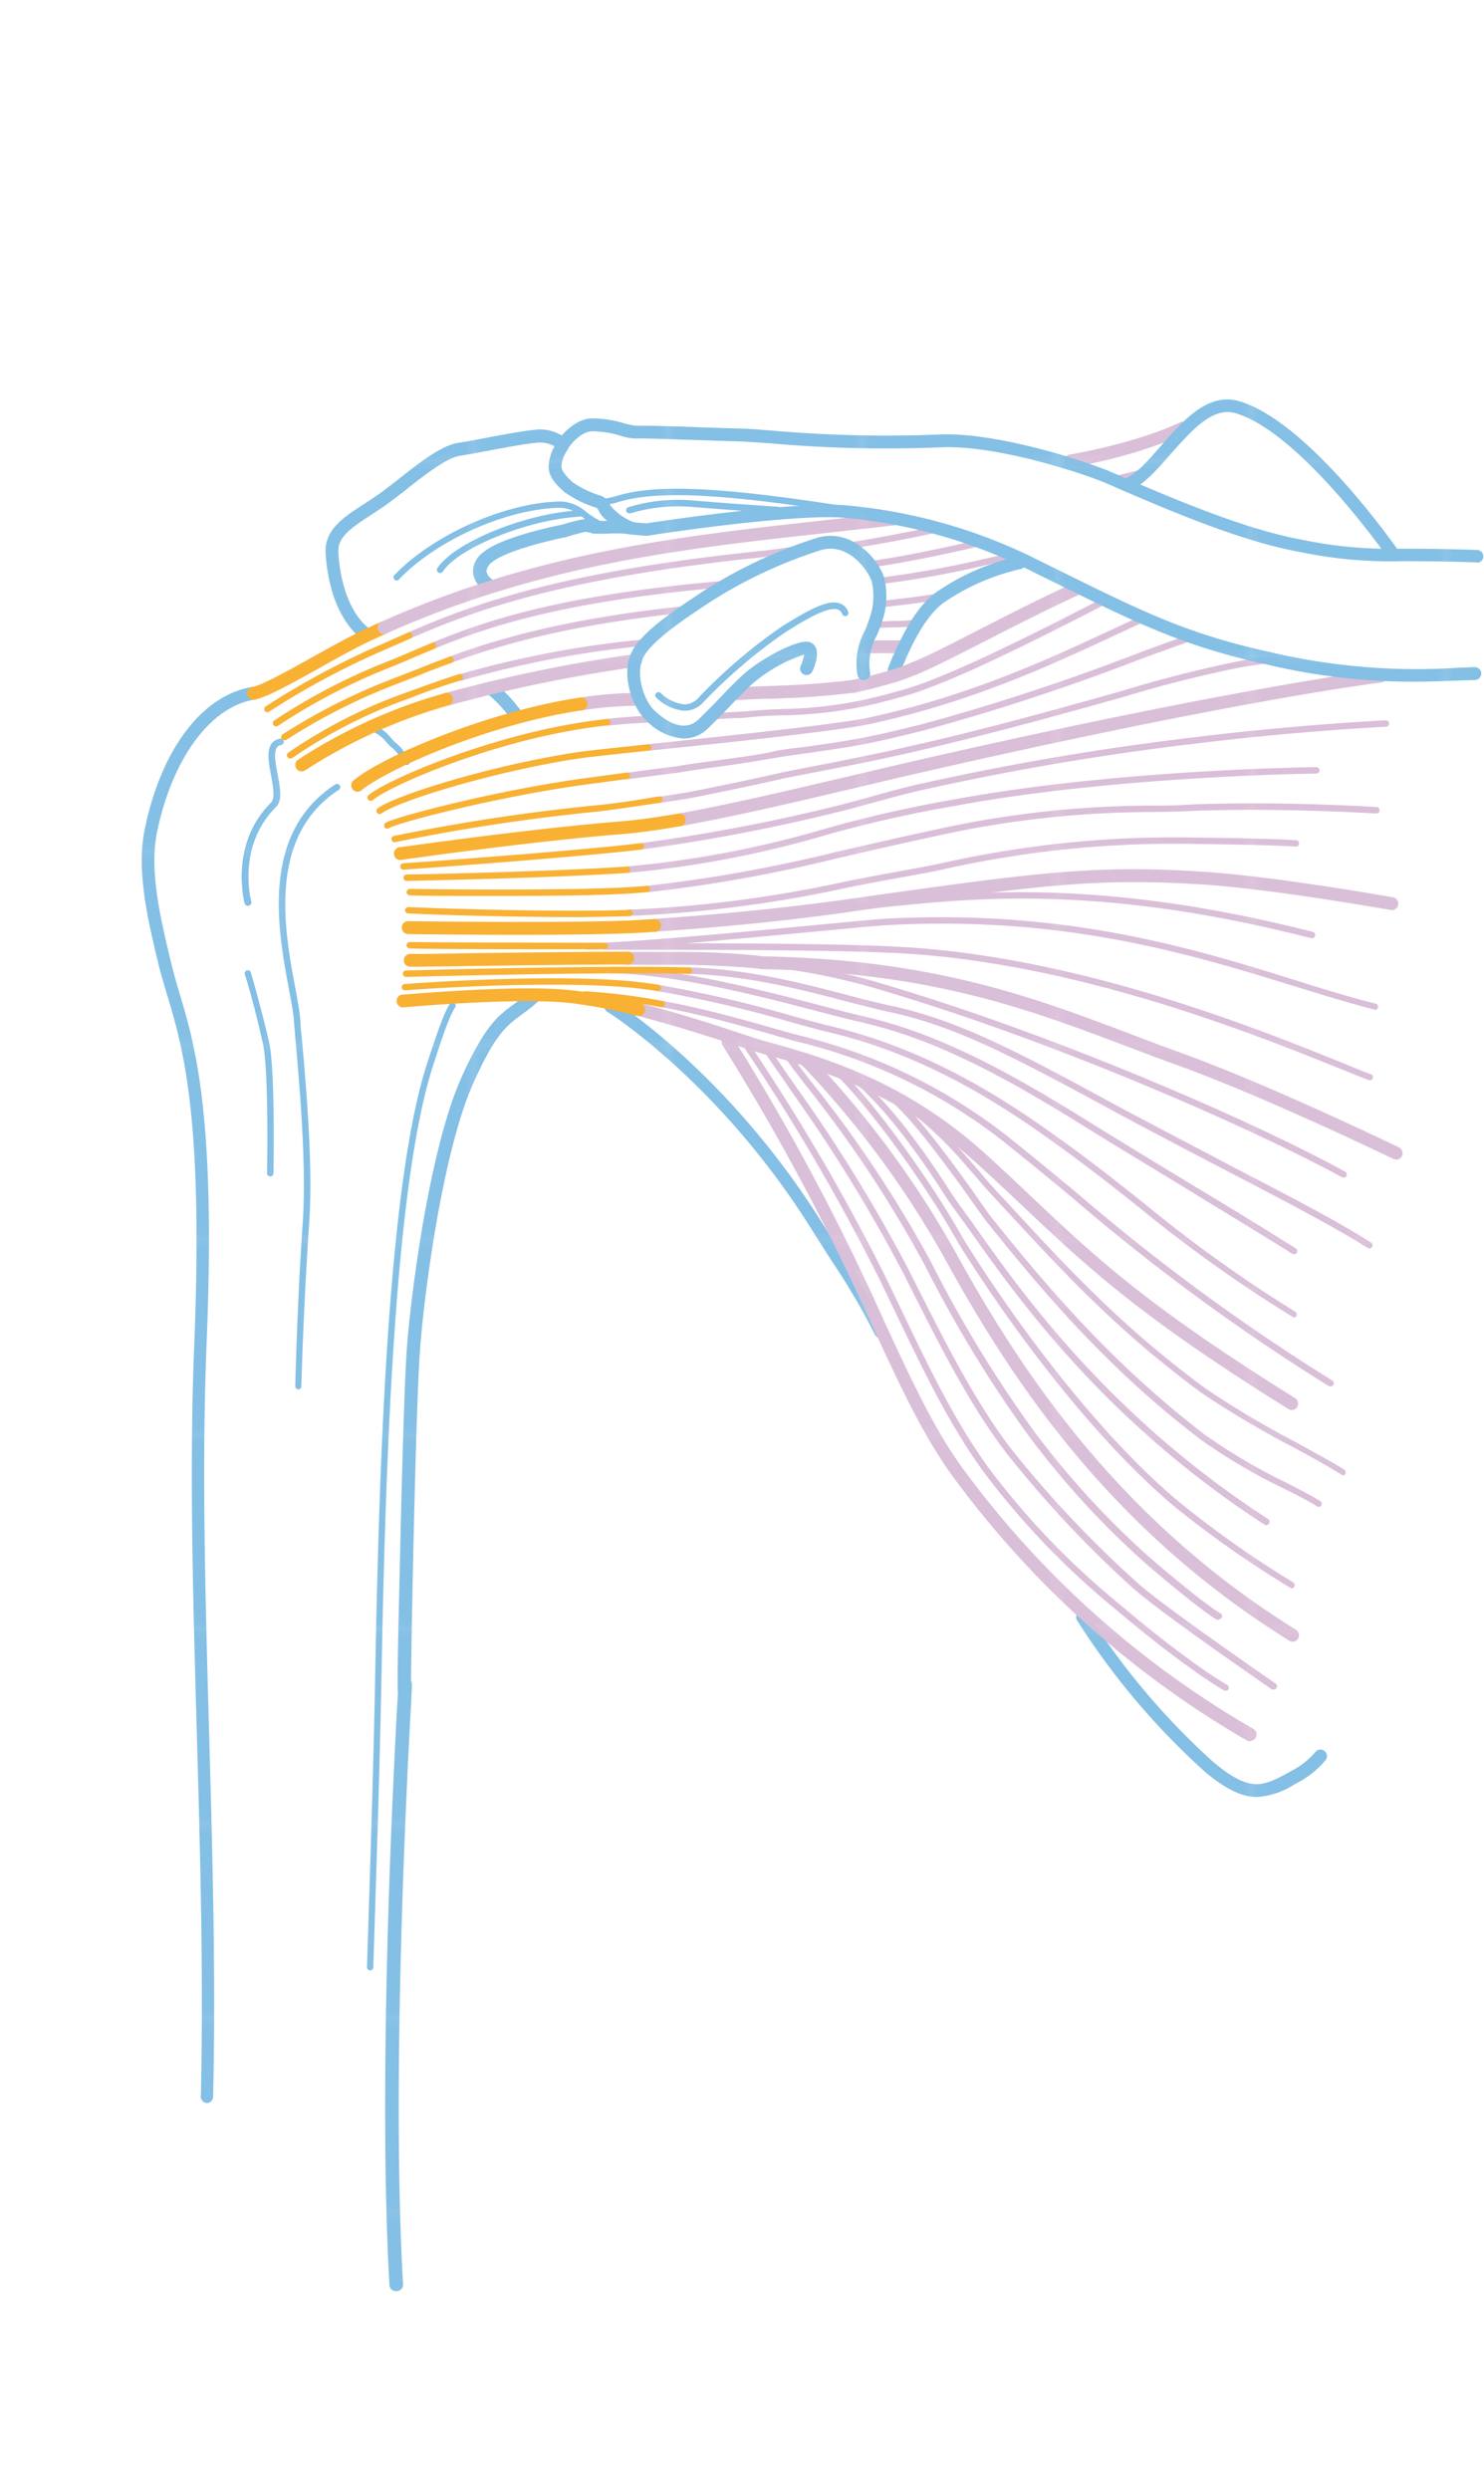 <?xml version="1.0" encoding="UTF-8"?>
<svg xmlns="http://www.w3.org/2000/svg" xmlns:xlink="http://www.w3.org/1999/xlink" id="schulter_grau" data-name="schulter grau" width="167.89" height="281.55" viewBox="0 0 167.89 281.55">
  <defs>
    <style>.cls-1{fill:none;}.cls-2{fill:#84bfe5;}.cls-3{fill:#dabfd8;}.cls-4{fill:url(#blau_Balgrist_2);}.cls-5{fill:url(#violett_Balgrist_2);}.cls-6{fill:#f8b133;}.cls-7{fill:#fff;}</style>
    <pattern id="blau_Balgrist_2" data-name="blau Balgrist 2" width="21.93" height="21.93" patternUnits="userSpaceOnUse" viewBox="0 0 21.93 21.93">
      <rect class="cls-1" width="21.93" height="21.93"></rect>
      <rect class="cls-2" width="21.93" height="21.93"></rect>
    </pattern>
    <pattern id="violett_Balgrist_2" data-name="violett Balgrist 2" width="21.93" height="21.93" patternUnits="userSpaceOnUse" viewBox="0 0 21.93 21.93">
      <rect class="cls-1" width="21.93" height="21.93"></rect>
      <rect class="cls-3" width="21.93" height="21.93"></rect>
    </pattern>
  </defs>
  <title>Schulter_Balgrist_FINAL</title>
  <path class="cls-4" d="M201.08,155.78a.73.73,0,0,1-.68-1l.45-1.1a.73.73,0,1,1,1.34.56c-.15.37-.3.73-.44,1.08A.73.73,0,0,1,201.08,155.78Z" transform="translate(-99.91 -79.31)"></path>
  <path class="cls-4" d="M158.23,160.75a.78.78,0,0,1-.6-.28,16.06,16.06,0,0,0-2.58-2.73.73.73,0,1,1,.72-1.27,14.94,14.94,0,0,1,2.73,2.75l.08.09.18.24a.77.77,0,0,1-.09,1.05A.69.69,0,0,1,158.23,160.75Z" transform="translate(-99.91 -79.31)"></path>
  <path class="cls-4" d="M242.12,282.48c-1.54,0-3.33-.72-5.82-2.79a82.5,82.5,0,0,1-14.48-17.09.73.73,0,1,1,1.22-.79,80.93,80.93,0,0,0,14.19,16.76c4.17,3.47,5.6,2.69,8.46,1.14l.64-.35a9.09,9.09,0,0,0,2.42-2,.73.73,0,0,1,1.09,1,10.51,10.51,0,0,1-2.82,2.33l-.63.34A9,9,0,0,1,242.12,282.48Z" transform="translate(-99.91 -79.31)"></path>
  <path class="cls-4" d="M199.55,230.59a.73.73,0,0,1-.66-.41,79.45,79.45,0,0,0-4.94-8.39c-.69-1.08-1.44-2.25-2.25-3.54-10.32-16.46-22.83-24.41-23-24.49a.73.73,0,1,1,.77-1.23c.13.08,12.92,8.22,23.42,25,.8,1.28,1.55,2.45,2.24,3.53a81.68,81.68,0,0,1,5,8.55.73.73,0,0,1-.34,1A.72.72,0,0,1,199.55,230.59Z" transform="translate(-99.91 -79.31)"></path>
  <path class="cls-4" d="M123.34,317.08h0a.73.73,0,0,1-.71-.74c.32-13.75-.08-27.76-.46-41.31-.44-15.47-.85-30.07-.27-44.08,1-25.35-1.29-33.17-3-38.88-.36-1.19-.69-2.31-1-3.48l-.2-.84c-1.05-4.43-2.36-9.94-1.44-14.55,1.81-9.06,6.47-15.27,12.16-16.22a.73.73,0,1,1,.24,1.43c-5,.83-9.31,6.75-11,15.07-.86,4.3.41,9.64,1.43,13.93l.2.84c.27,1.13.6,2.23.94,3.4,1.74,5.81,4.11,13.76,3.06,39.35-.57,14-.16,28.54.27,44,.38,13.57.78,27.6.46,41.38A.73.73,0,0,1,123.34,317.08Z" transform="translate(-99.91 -79.31)"></path>
  <path class="cls-4" d="M141.38,151.75a.72.72,0,0,1-.37-.1c-.15-.09-3.77-2.3-4.26-9.77-.17-2.65,2-4.08,4.35-5.59.83-.54,1.68-1.09,2.5-1.73l1-.76c2.42-1.93,5.16-4.11,7.1-4.41.76-.11,1.89-.33,3.12-.56,2-.38,4.28-.8,5.55-.92a4.7,4.7,0,0,1,3.6,1,.73.73,0,0,1-1,1.06,3.35,3.35,0,0,0-2.47-.59c-1.21.11-3.44.53-5.42.9-1.25.23-2.41.45-3.17.57-1.56.24-4.25,2.38-6.42,4.11l-1,.76c-.87.68-1.75,1.25-2.61,1.81-2.36,1.53-3.81,2.56-3.69,4.27.44,6.71,3.52,8.59,3.55,8.61a.73.73,0,0,1-.37,1.35Z" transform="translate(-99.91 -79.31)"></path>
  <path class="cls-4" d="M155,146.11a.72.72,0,0,1-.41-.13,2.79,2.79,0,0,1-1.18-2,2.73,2.73,0,0,1,1.15-2.21c2.08-1.76,8.24-3,8.94-3.14,2.41-.74,2.82-.64,3-.6a4.12,4.12,0,0,0,.77.09.73.73,0,0,1,.69.76.73.73,0,0,1-.76.69,5.45,5.45,0,0,1-1-.13c-.18,0-1.35.31-2.28.6-1.86.37-6.83,1.56-8.35,2.84a1.49,1.49,0,0,0-.63,1,1.36,1.36,0,0,0,.56.87.73.73,0,0,1-.42,1.32Z" transform="translate(-99.91 -79.31)"></path>
  <path class="cls-4" d="M145.93,165.79a.36.36,0,0,1-.26-.11,2,2,0,0,1-.44-.64,3.71,3.71,0,0,0-1.07-1.27,5.25,5.25,0,0,1-.62-.65,4.07,4.07,0,0,0-1.25-1,.36.36,0,1,1,.38-.62,4.76,4.76,0,0,1,1.43,1.19,4.59,4.59,0,0,0,.54.57,4.36,4.36,0,0,1,1.24,1.49,1.35,1.35,0,0,0,.3.44.36.36,0,0,1-.26.62Z" transform="translate(-99.91 -79.31)"></path>
  <path class="cls-4" d="M144.8,144.94a.36.36,0,0,1-.26-.62c4.38-4.57,12.62-8.22,18.75-8.31h.07a4.6,4.6,0,0,1,2.89,1.2,10.45,10.45,0,0,0,1.58,1,.36.36,0,0,1-.33.65,11.27,11.27,0,0,1-1.69-1.08,3.93,3.93,0,0,0-2.51-1.06c-6,.09-14,3.64-18.23,8.08A.36.36,0,0,1,144.8,144.94Z" transform="translate(-99.91 -79.31)"></path>
  <path class="cls-4" d="M149.7,144.1a.36.36,0,0,1-.3-.56c1.9-2.92,10-6.21,16.05-6.53a.35.35,0,0,1,.38.34.36.36,0,0,1-.34.38c-5.76.3-13.72,3.49-15.48,6.2A.36.36,0,0,1,149.7,144.1Z" transform="translate(-99.91 -79.31)"></path>
  <path class="cls-4" d="M144.7,338.35a.73.73,0,0,1-.73-.69c-.79-13.65-.47-31.38-.07-43.84.23-7.19.52-13.31.71-17.18.15-3,.24-4.74.32-5.8-.09-1.48,0-5.43.26-16.54.12-5.24.43-17.9.73-22.25.44-6.38,2.62-23.05,6.23-31,2.64-5.82,4.09-6.88,5.93-8.23a21.07,21.07,0,0,0,1.76-1.4.73.73,0,0,1,1,1.08,22.59,22.59,0,0,1-1.87,1.49c-1.73,1.27-3,2.19-5.46,7.66-3.53,7.77-5.66,24.2-6.1,30.5s-.94,30.31-1,37.18a.94.94,0,0,1,.09.51h0v.06c0,.25,0,.59-.05,1.08a2.87,2.87,0,0,1,0,.36c-.44,7.64-2.3,42.85-.94,66.23a.73.73,0,0,1-.68.77Z" transform="translate(-99.91 -79.31)"></path>
  <path class="cls-4" d="M171.32,139.73a.72.72,0,0,1-.29-.06c-.28-.12-2.73-1.22-3.38-2.6a1.42,1.42,0,0,0-.23-.34,12.41,12.41,0,0,1-3.65-1.79c-1-.86-1.89-1.83-1.78-3.07a5.07,5.07,0,0,1,1-2.62.73.73,0,0,1,1.13.92,3.58,3.58,0,0,0-.69,1.83c0,.46.36,1,1.29,1.85a11.78,11.78,0,0,0,3.29,1.55l.24.13a2.77,2.77,0,0,1,.71.93,6.4,6.4,0,0,0,2.64,1.89.73.73,0,0,1-.29,1.39Z" transform="translate(-99.91 -79.31)"></path>
  <path class="cls-4" d="M203.37,138.56h-.06c-19.67-3.37-28.41-4-33.41-2.5-2.25.68-2.86.27-3,.06a.36.36,0,0,1,.55-.48c.06,0,.55.25,2.26-.27,5.13-1.56,14-.91,33.75,2.48a.36.36,0,0,1-.06.72Z" transform="translate(-99.91 -79.31)"></path>
  <path class="cls-4" d="M177.34,159.67a5.22,5.22,0,0,1-3.19-1.49.36.36,0,0,1,.51-.51,4.56,4.56,0,0,0,2.67,1.28h0a2.12,2.12,0,0,0,1.55-.7,59.72,59.72,0,0,1,9.52-8.13c2.82-1.75,5.1-3.06,6.47-2.6a1.53,1.53,0,0,1,1,.95.36.36,0,0,1-.68.27.81.81,0,0,0-.51-.52c-1.17-.39-4,1.37-5.86,2.53a59.08,59.08,0,0,0-9.38,8,2.85,2.85,0,0,1-2.07.92Z" transform="translate(-99.91 -79.31)"></path>
  <path class="cls-4" d="M141.78,302.08h0a.36.36,0,0,1-.35-.37l.17-5.31c.29-9.13.59-18.57.77-28.25.46-24.94,1.54-55.28,5.85-68.57,1.55-4.79,2.09-6,2.58-6.77a.36.36,0,1,1,.6.41c-.45.67-1,1.91-2.5,6.59-4.28,13.2-5.35,43.47-5.82,68.36-.18,9.69-.48,19.13-.77,28.26l-.17,5.31A.36.36,0,0,1,141.78,302.08Z" transform="translate(-99.91 -79.31)"></path>
  <path class="cls-4" d="M133.68,236.4h0a.36.36,0,0,1-.36-.37c0-.09.18-8.83.84-18.48.43-6.36-.32-15-.77-20.11-.1-1.12-.18-2.06-.23-2.76-.06-.89-.3-2.14-.57-3.58-1.23-6.57-3.29-17.57,5.25-23.1a.36.36,0,0,1,.4.61c-8.13,5.27-6.13,16-4.93,22.36.27,1.46.51,2.72.58,3.66,0,.69.13,1.63.23,2.75.45,5.16,1.21,13.8.77,20.22C134.23,227.23,134,236,134,236A.36.36,0,0,1,133.68,236.4Z" transform="translate(-99.91 -79.31)"></path>
  <path class="cls-4" d="M127.93,181.71a.36.36,0,0,1-.35-.26c0-.07-1.8-6.65,3-11.4.48-.48.22-1.85,0-3.06-.34-1.79-.73-3.81,1-4.17a.36.36,0,1,1,.15.71c-.93.19-.77,1.44-.41,3.32.29,1.52.56,3-.19,3.71-4.47,4.44-2.81,10.62-2.79,10.68a.36.36,0,0,1-.25.45Z" transform="translate(-99.91 -79.31)"></path>
  <path class="cls-4" d="M130.49,212.32h0a.36.36,0,0,1-.36-.37c.1-7.78-.07-12.85-.48-14.68-1-4.46-2-7.76-2.05-7.79a.36.36,0,1,1,.69-.22s1,3.36,2.06,7.85c.43,1.9.6,6.9.5,14.85A.36.36,0,0,1,130.49,212.32Z" transform="translate(-99.91 -79.31)"></path>
  <path class="cls-4" d="M171.17,137.35a.36.36,0,0,1-.12-.71,19.25,19.25,0,0,1,7.43-.73c4.21.35,9.38.69,9.43.69a.36.36,0,0,1,.34.39.37.37,0,0,1-.39.34c-.05,0-5.23-.34-9.45-.69a18.86,18.86,0,0,0-7.12.69Z" transform="translate(-99.91 -79.31)"></path>
  <path class="cls-5" d="M150.52,159.08a.73.73,0,0,1-.21-1.42,171,171,0,0,1,21.35-4.39.73.73,0,1,1,.2,1.44,169.32,169.32,0,0,0-21.13,4.35A.74.74,0,0,1,150.52,159.08Z" transform="translate(-99.91 -79.31)"></path>
  <path class="cls-6" d="M134.05,166.53a.73.73,0,0,1-.43-1.32,59.71,59.71,0,0,1,16.11-7.39l.57-.17a.73.73,0,0,1,.41,1.39l-.56.17a59.49,59.49,0,0,0-15.69,7.18A.73.73,0,0,1,134.05,166.53Z" transform="translate(-99.91 -79.31)"></path>
  <path class="cls-5" d="M201.93,153.16h0l-4,0a.73.73,0,0,1,0-1.45h0l4,0a.73.73,0,0,1,0,1.45Z" transform="translate(-99.91 -79.31)"></path>
  <path class="cls-6" d="M128.55,158.43a.73.73,0,0,1-.12-1.44c1.07-.18,4-1.81,6.84-3.39,2.13-1.18,4.33-2.41,6.11-3.24l1.65-.75a.73.73,0,1,1,.59,1.33l-1.63.74c-1.73.81-3.91,2-6,3.19-3.21,1.79-6,3.33-7.31,3.55Z" transform="translate(-99.91 -79.31)"></path>
  <path class="cls-5" d="M143.34,151a.73.73,0,0,1-.3-1.39c17.73-7.91,33.66-9.66,50.53-11.52,2.43-.27,4.89-.54,7.38-.83a.73.73,0,0,1,.17,1.44c-2.49.29-5,.56-7.39.83-16.75,1.84-32.58,3.59-50.1,11.4A.72.72,0,0,1,143.34,151Z" transform="translate(-99.91 -79.31)"></path>
  <path class="cls-5" d="M203.22,155.66a.73.73,0,0,1-.29-1.39c2.41-1,4.73-2.23,7.67-3.73s6.26-3.21,10.72-5.3a.73.73,0,1,1,.62,1.32c-4.43,2.08-7.75,3.78-10.67,5.28s-5.3,2.71-7.75,3.78A.72.72,0,0,1,203.22,155.66Z" transform="translate(-99.91 -79.31)"></path>
  <path class="cls-5" d="M183.33,158.48a.73.73,0,0,1,0-1.45c1.27-.08,2.42-.12,3.59-.16,2.58-.09,5.24-.18,9.52-.69a.73.73,0,0,1,.17,1.44c-4.34.51-7,.61-9.64.69-1.16,0-2.3.08-3.55.15Z" transform="translate(-99.91 -79.31)"></path>
  <path class="cls-5" d="M165.58,159.64a.73.73,0,0,1-.11-1.45,44.37,44.37,0,0,1,6.64-.54.73.73,0,1,1,0,1.45,43,43,0,0,0-6.42.53Z" transform="translate(-99.91 -79.31)"></path>
  <path class="cls-6" d="M140.38,168.83a.73.73,0,0,1-.47-1.29c3.19-2.66,15-7.75,25.57-9.36a.73.73,0,1,1,.22,1.44c-11.1,1.69-22.24,6.86-24.85,9A.72.72,0,0,1,140.38,168.83Z" transform="translate(-99.91 -79.31)"></path>
  <path class="cls-5" d="M176.82,172.73a.73.73,0,0,1-.12-1.44c5.53-1,12-2.51,18.33-4l6.29-1.48c37.38-8.63,54.42-10.74,54.59-10.76a.73.73,0,1,1,.17,1.44c-.17,0-17.15,2.12-54.43,10.73l-6.28,1.48c-6.31,1.5-12.84,3-18.42,4Z" transform="translate(-99.91 -79.31)"></path>
  <path class="cls-6" d="M145.19,176.55a.73.73,0,0,1-.1-1.45c.15,0,14.6-2.08,24.89-2.91,1.91-.15,4.11-.45,6.72-.91a.73.73,0,0,1,.25,1.43c-2.66.46-4.9.77-6.85.92-10.24.82-24.65,2.88-24.8,2.9Z" transform="translate(-99.91 -79.31)"></path>
  <path class="cls-5" d="M246.06,238.73a.72.72,0,0,1-.38-.11c-16.83-10.47-22.6-15.92-29.92-22.81-1.6-1.51-3.26-3.08-5.14-4.79-8.15-7.44-16.35-10.38-24-12.45-.91-.25-2.22-.67-3.88-1.21-2.88-.93-6.82-2.21-10.76-3.21a.73.73,0,0,1,.36-1.41c4,1,8,2.3,10.85,3.24,1.64.53,2.94,1,3.81,1.19,7.83,2.12,16.22,5.14,24.6,12.78,1.88,1.71,3.55,3.29,5.15,4.8,7.25,6.84,13,12.24,29.69,22.64a.73.73,0,0,1-.38,1.34Z" transform="translate(-99.91 -79.31)"></path>
  <path class="cls-6" d="M172.17,194.17l-.18,0a57.37,57.37,0,0,0-7.58-1.46c-6.07-.66-18.76.48-18.89.5a.73.73,0,0,1-.13-1.45c.53,0,13-1.17,19.18-.49a58,58,0,0,1,7.78,1.49.73.73,0,0,1-.18,1.43Z" transform="translate(-99.91 -79.31)"></path>
  <path class="cls-5" d="M173.87,184.65a.73.73,0,0,1,0-1.45c7.37-.48,15.23-1.28,22.13-2.25l.62-.09c20.17-2.85,27-3.81,39.26-3,8.3.52,21.56,2.89,21.69,2.91a.73.73,0,0,1-.26,1.43c-.13,0-13.3-2.38-21.52-2.9-12.15-.76-18.37.12-39,3l-.62.09c-6.93,1-14.83,1.78-22.24,2.26Z" transform="translate(-99.91 -79.31)"></path>
  <path class="cls-6" d="M158.76,185c-6.51,0-12.56-.08-12.67-.08a.73.73,0,0,1-.72-.74.71.71,0,0,1,.74-.72c.19,0,19.29.26,26.13-.14l1.59-.1a.73.73,0,1,1,.09,1.45l-1.6.1C169.29,184.93,163.88,185,158.76,185Z" transform="translate(-99.91 -79.31)"></path>
  <path class="cls-5" d="M257.88,210.41a.72.72,0,0,1-.32-.07c-.15-.07-14.7-7.1-24.61-10.66-1.86-.67-3.7-1.37-5.57-2.07-10.88-4.12-22.13-8.39-41.34-8.73a.73.73,0,0,1-.71-.74.69.69,0,0,1,.74-.71c19.46.34,30.83,4.65,41.83,8.82,1.86.71,3.7,1.4,5.54,2.07,10,3.59,24.61,10.65,24.75,10.72a.73.73,0,0,1-.32,1.38Z" transform="translate(-99.91 -79.31)"></path>
  <path class="cls-5" d="M241.35,276.19a.72.72,0,0,1-.34-.08A108.84,108.84,0,0,1,207.53,246c-3.22-4.48-5.72-9.87-8.89-16.69a258.59,258.59,0,0,0-17-31.84.73.73,0,0,1,1.23-.78,259.8,259.8,0,0,1,17.07,32c3.13,6.75,5.61,12.08,8.75,16.45a107.21,107.21,0,0,0,33,29.63.73.73,0,0,1-.34,1.37Z" transform="translate(-99.91 -79.31)"></path>
  <path class="cls-5" d="M221,132.15a.73.73,0,0,1-.12-1.44c.07,0,7.52-1.25,12.62-3.69a.73.73,0,0,1,.63,1.31,57.12,57.12,0,0,1-13,3.81Z" transform="translate(-99.91 -79.31)"></path>
  <path class="cls-5" d="M246.16,264.92a.72.72,0,0,1-.38-.11c-20.48-12.7-31.62-29.78-39-43.24A107.37,107.37,0,0,0,190.89,200a.73.73,0,1,1,1-1A108.91,108.91,0,0,1,208,220.87c7.34,13.31,18.35,30.18,38.54,42.71a.73.73,0,0,1-.38,1.34Z" transform="translate(-99.91 -79.31)"></path>
  <path class="cls-5" d="M238.56,270.43a.36.36,0,0,1-.18,0s-4.27-2.4-12.58-9.44a88.76,88.76,0,0,1-14.73-15.43c-3.9-5.42-6.75-11.39-10.37-18.94l-1.2-2.5a232.81,232.81,0,0,0-15.26-26.16.36.36,0,0,1,.61-.4,233.76,233.76,0,0,1,15.31,26.25l1.2,2.5c3.6,7.52,6.44,13.46,10.3,18.83a88,88,0,0,0,14.61,15.3c8.24,7,12.42,9.34,12.46,9.36a.36.36,0,0,1-.18.68Z" transform="translate(-99.91 -79.31)"></path>
  <path class="cls-5" d="M243.95,270.34a.36.36,0,0,1-.23-.08l-.77-.54c-8.45-5.85-13.57-9.62-15.23-11.19a125.12,125.12,0,0,1-14-15c-4.13-5.4-7.59-12.28-11.26-19.57l-.41-.8a174.74,174.74,0,0,0-12.74-20.66c-1-1.52-2-2.87-2.75-4a.36.36,0,1,1,.61-.4c.76,1.16,1.69,2.5,2.74,4a175.67,175.67,0,0,1,12.79,20.75l.4.8c3.65,7.25,7.1,14.11,11.19,19.45a124.46,124.46,0,0,0,14,14.89c1.63,1.54,6.73,5.28,15.15,11.12l.82.57a.36.36,0,0,1-.23.64Z" transform="translate(-99.91 -79.31)"></path>
  <path class="cls-5" d="M237.79,262.44a.36.36,0,0,1-.16,0c-.07,0-1.66-.85-8-6.27a96.1,96.1,0,0,1-13.36-14.55,141.15,141.15,0,0,1-11.75-19.3A136.44,136.44,0,0,0,191.06,202c-1.05-1.36-1.81-2.34-2.24-3a.36.36,0,1,1,.61-.4c.41.62,1.2,1.64,2.2,2.94a137,137,0,0,1,13.55,20.34,140.63,140.63,0,0,0,11.68,19.2,95.34,95.34,0,0,0,13.26,14.44c6.19,5.31,7.81,6.16,7.83,6.17a.36.36,0,0,1-.16.69Z" transform="translate(-99.91 -79.31)"></path>
  <path class="cls-5" d="M251.84,246.07a.37.37,0,0,1-.19-.06c-1.37-.85-3.42-2-5.59-3.16a106.7,106.7,0,0,1-10.13-6c-9.44-6.91-15.66-13.65-21.69-20.16l-2.16-2.33c-.44-.47-1-1.1-1.56-1.77s-1-1.12-1.46-1.67a43.9,43.9,0,0,0-5.53-5.42A.36.36,0,1,1,204,205a44.4,44.4,0,0,1,5.61,5.5c.49.55,1,1.13,1.46,1.68s1.1,1.28,1.54,1.75l2.16,2.33c6,6.49,12.2,13.19,21.58,20.07a106.19,106.19,0,0,0,10,5.95c2.18,1.19,4.24,2.32,5.63,3.18a.36.36,0,0,1-.19.67Z" transform="translate(-99.91 -79.31)"></path>
  <path class="cls-5" d="M249.05,249.64a.37.37,0,0,1-.19-.06c-.92-.57-2.24-1.25-3.76-2a64.73,64.73,0,0,1-9.46-5.59c-10.48-8-17.81-16.72-23.85-24.23-.53-.66-1.18-1.58-1.75-2.39l-.77-1.09c-5.17-7.15-8.29-11-11-12.1a.36.36,0,0,1,.28-.67c2.9,1.2,6,4.94,11.33,12.35l.77,1.1c.56.81,1.2,1.72,1.72,2.36,6,7.47,13.32,16.12,23.73,24.11a64.07,64.07,0,0,0,9.35,5.52c1.54.79,2.87,1.48,3.82,2.07a.36.36,0,0,1-.19.67Z" transform="translate(-99.91 -79.31)"></path>
  <path class="cls-5" d="M243.18,251.75a.36.36,0,0,1-.2-.06c-18.25-11.82-28.19-25.93-33.52-33.5-.26-.37-.57-.79-.89-1.23-.62-.85-1.27-1.73-1.72-2.44-6.14-9.65-10.42-13.32-12-14a.36.36,0,1,1,.28-.67c2,.84,6.5,5.08,12.33,14.25.44.69,1.08,1.56,1.69,2.4.33.45.64.87.9,1.24,5.31,7.54,15.19,21.57,33.32,33.31a.36.36,0,0,1-.2.67Z" transform="translate(-99.91 -79.31)"></path>
  <path class="cls-5" d="M246.07,258.88a.37.37,0,0,1-.19-.06l-.21-.13a115.71,115.71,0,0,1-12.83-9c-9.14-7.63-18.62-20.37-24.45-29.74l-1-1.73c-.59-1-1.21-2-1.64-2.69-6.44-10-11.46-15.22-12.37-15.6a.36.36,0,1,1,.28-.67c1.22.5,6.52,6.24,12.7,15.88.43.67,1.07,1.73,1.66,2.71l1,1.72c5.79,9.33,15.22,22,24.3,29.56A114.89,114.89,0,0,0,246,258.08l.21.13a.36.36,0,0,1-.19.67Z" transform="translate(-99.91 -79.31)"></path>
  <path class="cls-5" d="M250.4,236.06a.36.36,0,0,1-.19-.06,233.22,233.22,0,0,1-28.8-21.12c-2.2-1.83-4.48-3.71-6.9-5.65a60.87,60.87,0,0,0-24.32-12.13c-.8-.2-1.82-.5-3-.84-3.19-.92-7.55-2.17-12.44-3.08a.36.36,0,0,1-.29-.42.36.36,0,0,1,.42-.29c4.92.92,9.31,2.18,12.51,3.09,1.19.34,2.2.63,3,.83A61.56,61.56,0,0,1,215,208.67c2.42,1.94,4.7,3.83,6.91,5.66a232.57,232.57,0,0,0,28.72,21.06.36.36,0,0,1-.19.67Z" transform="translate(-99.91 -79.31)"></path>
  <path class="cls-6" d="M174.79,193.19h-.07a67.81,67.81,0,0,0-8.64-1.08.36.36,0,1,1,0-.73,68.53,68.53,0,0,1,8.73,1.09.36.36,0,0,1-.07.72Z" transform="translate(-99.91 -79.31)"></path>
  <path class="cls-5" d="M246.35,228.26a.36.36,0,0,1-.19-.06A156.93,156.93,0,0,1,229,216c-3.09-2.47-6.29-5-10.91-8.28-8.7-6.15-16.26-9.76-24.5-11.73-1.1-.26-2.52-.65-4.17-1.11a138.39,138.39,0,0,0-15.24-3.53.36.36,0,0,1-.3-.41.35.35,0,0,1,.41-.3,139,139,0,0,1,15.32,3.55c1.64.45,3.06.84,4.14,1.1,8.33,2,16,5.64,24.75,11.85,4.63,3.27,7.84,5.83,10.94,8.3a156.2,156.2,0,0,0,17,12.17.36.36,0,0,1-.19.67Z" transform="translate(-99.91 -79.31)"></path>
  <path class="cls-6" d="M174.29,191.35h-.05c-1.55-.24-3-.4-4.33-.49-10.08-.68-24,.4-24.16.42a.36.36,0,1,1-.06-.72c.14,0,14.14-1.1,24.27-.42,1.35.09,2.83.26,4.39.5a.36.36,0,0,1-.05.72Z" transform="translate(-99.91 -79.31)"></path>
  <path class="cls-5" d="M246.3,221.12a.36.36,0,0,1-.19-.06c-5.09-3.17-8.15-5-11.4-7s-6.83-4.12-12.93-7.9c-10.52-6.52-17.44-9.69-24.68-11.33-1.15-.26-2.7-.67-4.49-1.13-6.33-1.66-15.89-4.16-23.44-4.36a.36.36,0,0,1-.35-.37.38.38,0,0,1,.37-.35c7.63.2,17.24,2.72,23.6,4.38,1.78.47,3.32.87,4.47,1.13,7.33,1.66,14.31,4.86,24.9,11.42,6.1,3.78,9.57,5.87,12.93,7.9s6.32,3.81,11.41,7a.36.36,0,0,1-.19.67Z" transform="translate(-99.91 -79.31)"></path>
  <path class="cls-5" d="M254.86,220.47a.36.36,0,0,1-.19-.06c-4.15-2.58-9.52-5.37-15.75-8.61-4-2.09-8.56-4.45-13.52-7.14-10.91-5.91-17.44-9.34-24.85-10.93-1.52-.33-3.2-.77-5-1.23-4.93-1.29-11.05-2.9-17.73-3.09a.36.36,0,0,1,0-.73h0c6.76.2,12.93,1.81,17.89,3.11,1.78.47,3.45.9,5,1.23,7.51,1.61,14.08,5.05,25,11,5,2.68,9.5,5,13.51,7.13,6.24,3.24,11.62,6,15.8,8.64a.36.36,0,0,1-.19.67Z" transform="translate(-99.91 -79.31)"></path>
  <path class="cls-6" d="M145.85,189.76a.36.36,0,0,1,0-.73c.23,0,22.65-.62,32-.34a.36.36,0,0,1,0,.73h0c-9.35-.27-31.75.34-32,.34Z" transform="translate(-99.91 -79.31)"></path>
  <path class="cls-5" d="M251.91,212.41a.36.36,0,0,1-.18,0c-9.11-5-31.14-14.9-51.59-21a72,72,0,0,0-14.41-2.9.36.36,0,1,1,.07-.72,72.71,72.71,0,0,1,14.55,2.93c20.49,6.12,42.59,16,51.73,21.06a.36.36,0,0,1-.18.68Z" transform="translate(-99.91 -79.31)"></path>
  <path class="cls-5" d="M185.77,188.82h-.07c-2.49-.24-5.22-.38-8.36-.43-1.81,0-4,0-6.47,0h0a.73.73,0,1,1,0-1.45c2.44,0,4.68,0,6.5,0,3.18,0,6,.19,8.48.43a.73.73,0,0,1-.07,1.45Z" transform="translate(-99.91 -79.31)"></path>
  <path class="cls-6" d="M146.59,188.61h-.35a.73.73,0,0,1,0-1.45c.54,0,2.91,0,6.19-.07,5.21-.07,12.36-.17,18.4-.18h0a.73.73,0,1,1,0,1.45c-6,0-13.17.11-18.38.18C149.65,188.58,147.5,188.61,146.59,188.61Z" transform="translate(-99.91 -79.31)"></path>
  <path class="cls-5" d="M254.86,201.42l-.13,0c-.91-.35-2-.8-3.29-1.31-9.51-3.83-29.29-11.8-49.23-13-5.36-.32-15.47-.39-25.36-.42l-8.5,0a.36.36,0,0,1,0-.73h0l8.5,0c9.9,0,20,.1,25.4.43,20.06,1.21,39.92,9.21,49.46,13.06,1.27.51,2.37,1,3.28,1.31a.36.36,0,0,1-.13.7Z" transform="translate(-99.91 -79.31)"></path>
  <path class="cls-5" d="M255.4,193.43h-.09c-2.82-.72-5.79-1.64-8.94-2.61-11.51-3.55-25.84-8-46-6.92-1.09.06-4.41.37-8.62.77-9,.85-21.33,2-25.38,2a.36.36,0,0,1,0-.73h0c3.92,0,16.8-1.17,25.3-2,4.21-.4,7.54-.71,8.65-.77,20.29-1.06,34.69,3.38,46.26,7,3.14,1,6.11,1.89,8.91,2.6a.36.36,0,0,1-.09.72Z" transform="translate(-99.91 -79.31)"></path>
  <path class="cls-5" d="M248.29,185.37h-.09c-23.36-6-38-4.51-46.69-3.65-2.09.21-3.9.38-5.36.41h0a.36.36,0,0,1,0-.73c1.43,0,3.23-.2,5.3-.41,8.77-.87,23.46-2.31,46.94,3.67a.36.36,0,0,1-.09.72Z" transform="translate(-99.91 -79.31)"></path>
  <path class="cls-6" d="M168.35,186.63h-2.26c-8.56,0-17.42,0-19.82-.09a.36.36,0,0,1-.36-.37c0-.2.14-.33.37-.36,2.39.05,11.24.07,19.8.09h2.26a.36.36,0,0,1,0,.73Z" transform="translate(-99.91 -79.31)"></path>
  <path class="cls-5" d="M225.67,134a.36.36,0,0,1-.12-.71c.38-.13.92-.26,1.61-.43s1.43-.35,2.27-.59a.36.36,0,0,1,.2.7c-.85.24-1.63.43-2.29.59s-1.21.3-1.56.42Z" transform="translate(-99.91 -79.31)"></path>
  <path class="cls-5" d="M195.6,141.43a.36.36,0,0,1-.06-.72c3.48-.54,7.06-1.22,10.65-2a.36.36,0,1,1,.16.71c-3.6.79-7.2,1.47-10.7,2Z" transform="translate(-99.91 -79.31)"></path>
  <path class="cls-5" d="M146.23,151.52a.36.36,0,0,1-.15-.7c7.46-3.25,17.35-6.92,40.49-9.28.75-.08,1.7-.22,2.62-.36.72-.11,1.42-.21,2-.28a.35.35,0,0,1,.41.32.36.36,0,0,1-.32.4c-.58.07-1.27.17-2,.28-.92.14-1.88.28-2.65.36-23,2.35-32.87,6-40.28,9.22A.36.36,0,0,1,146.23,151.52Z" transform="translate(-99.91 -79.31)"></path>
  <path class="cls-6" d="M130.18,159.84a.36.36,0,0,1-.2-.67,89.68,89.68,0,0,1,12.64-6.82l1.52-.67,1.94-.86a.36.36,0,1,1,.29.67l-1.94.85-1.53.67a88.91,88.91,0,0,0-12.53,6.75A.36.36,0,0,1,130.18,159.84Z" transform="translate(-99.91 -79.31)"></path>
  <path class="cls-5" d="M198.25,143.5a.36.36,0,0,1-.05-.72c4.72-.71,8.58-1.54,13.29-2.64a.36.36,0,0,1,.17.71c-4.72,1.11-8.6,1.93-13.34,2.65Z" transform="translate(-99.91 -79.31)"></path>
  <path class="cls-5" d="M199.54,145.34a.36.36,0,0,1,0-.73,113.23,113.23,0,0,0,11.77-2.12l2.45-.53a.36.36,0,1,1,.15.71l-2.44.53a113.77,113.77,0,0,1-11.85,2.14Z" transform="translate(-99.91 -79.31)"></path>
  <path class="cls-5" d="M148.9,152.69a.36.36,0,0,1-.14-.7c6.71-2.78,15.49-5.56,34.1-7.1a.35.35,0,0,1,.39.33.36.36,0,0,1-.33.39c-18.51,1.54-27.23,4.3-33.88,7.05Z" transform="translate(-99.91 -79.31)"></path>
  <path class="cls-6" d="M131.14,161.43a.36.36,0,0,1-.21-.66,68.52,68.52,0,0,1,12.63-6.6c1-.39,2-.81,3-1.25l2.21-.93a.36.36,0,0,1,.28.67l-2.21.93c-1,.44-2,.86-3,1.26a67.81,67.81,0,0,0-12.48,6.52A.36.36,0,0,1,131.14,161.43Z" transform="translate(-99.91 -79.31)"></path>
  <path class="cls-5" d="M199.2,148.06a.36.36,0,0,1-.05-.72c.91-.14,1.76-.24,2.62-.34,1.58-.19,3.22-.38,5.48-.85a.36.36,0,0,1,.15.71c-2.29.48-3.95.67-5.55.86-.85.1-1.69.2-2.59.34Z" transform="translate(-99.91 -79.31)"></path>
  <path class="cls-5" d="M150.9,154.25a.36.36,0,0,1-.12-.71c5.29-1.94,13.16-4.34,27.15-5.76a.36.36,0,0,1,.4.33.36.36,0,0,1-.32.4c-13.91,1.41-21.73,3.8-27,5.72Z" transform="translate(-99.91 -79.31)"></path>
  <path class="cls-6" d="M132.09,163a.36.36,0,0,1-.21-.66A67.67,67.67,0,0,1,144.47,156l2.36-.92c1.21-.48,2.5-1,3.94-1.52a.36.36,0,1,1,.25.68c-1.43.52-2.72,1-3.92,1.51l-2.37.92a66.81,66.81,0,0,0-12.44,6.3A.36.36,0,0,1,132.09,163Z" transform="translate(-99.91 -79.31)"></path>
  <path class="cls-5" d="M198.55,150.39a.36.36,0,0,1,0-.72,23.58,23.58,0,0,1,2.47-.15,18.05,18.05,0,0,0,2.65-.2.36.36,0,0,1,.11.72,18.68,18.68,0,0,1-2.74.2,23.34,23.34,0,0,0-2.41.14Z" transform="translate(-99.91 -79.31)"></path>
  <path class="cls-5" d="M151.93,156.28a.36.36,0,0,1-.11-.71,113.89,113.89,0,0,1,21.33-4,.36.36,0,0,1,.4.32.36.36,0,0,1-.32.4,113.22,113.22,0,0,0-21.2,4Z" transform="translate(-99.91 -79.31)"></path>
  <path class="cls-6" d="M132.74,165.06a.36.36,0,0,1-.21-.66,57.37,57.37,0,0,1,12.61-6.53l.94-.34c1.76-.64,3.58-1.3,5.74-2a.36.36,0,0,1,.21.7c-2.15.66-4,1.32-5.71,2l-.94.34A56.55,56.55,0,0,0,133,165,.36.36,0,0,1,132.74,165.06Z" transform="translate(-99.91 -79.31)"></path>
  <path class="cls-5" d="M171.18,182.85a.39.39,0,0,1-.4-.34.34.34,0,0,1,.31-.38h.07l.6,0a142.66,142.66,0,0,0,23.09-3c1.57-.35,4.12-.82,6.59-1.27,2-.36,3.8-.7,4.89-.93A119.77,119.77,0,0,1,235,174c9,.1,11.46.3,11.55.31a.36.36,0,0,1,.33.39.36.36,0,0,1-.39.33s-2.5-.21-11.5-.3a119,119,0,0,0-28.55,2.91c-1.1.24-2.95.58-4.91.93-2.46.45-5,.92-6.56,1.27a143.33,143.33,0,0,1-23.21,3l-.61,0Z" transform="translate(-99.91 -79.31)"></path>
  <path class="cls-6" d="M165,183c-6.78,0-15.49-.24-18.92-.42a.36.36,0,0,1-.34-.38.38.38,0,0,1,.38-.34c4.63.23,18.87.59,25,.31a.36.36,0,0,1,.38.35.36.36,0,0,1-.35.38C169.53,182.92,167.39,183,165,183Z" transform="translate(-99.91 -79.31)"></path>
  <path class="cls-5" d="M173.12,180.19a.36.36,0,0,1,0-.73,166.42,166.42,0,0,0,21.55-3.87l.27-.06c2.77-.63,7.94-1.82,10.35-2.32A113.83,113.83,0,0,1,230,170.39c1.51,0,2.93,0,4.45-.11,9.85-.43,21.08.26,21.19.27a.36.36,0,0,1,.34.39.34.34,0,0,1-.39.34c-.11,0-11.3-.7-21.11-.27-1.53.07-3,.09-4.47.11a113.21,113.21,0,0,0-24.59,2.8c-2.4.5-7.56,1.68-10.33,2.32l-.27.06a167.07,167.07,0,0,1-21.64,3.89Z" transform="translate(-99.91 -79.31)"></path>
  <path class="cls-6" d="M156.42,180.61c-4.55,0-8.58,0-10.14-.07a.36.36,0,0,1,0-.73h0c3.37.06,18.43.2,25-.21l1.76-.13a.35.35,0,0,1,.39.33.36.36,0,0,1-.33.39l-1.78.13C167.79,180.55,161.75,180.61,156.42,180.61Z" transform="translate(-99.91 -79.31)"></path>
  <path class="cls-5" d="M170.87,178a.36.36,0,0,1,0-.73A116.29,116.29,0,0,0,193.29,173,143,143,0,0,1,208,169.67c18.13-3.36,40.6-3.63,40.83-3.63h0a.36.36,0,0,1,0,.73c-.22,0-22.64.27-40.7,3.62a142.54,142.54,0,0,0-14.68,3.3A116.91,116.91,0,0,1,170.89,178Z" transform="translate(-99.91 -79.31)"></path>
  <path class="cls-6" d="M145.92,178.91a.36.36,0,0,1,0-.73c1.63,0,16.12-.34,24-.84l.91-.06a.35.35,0,0,1,.39.33.36.36,0,0,1-.33.39l-.92.06c-7.91.51-22.42.81-24.05.85Z" transform="translate(-99.91 -79.31)"></path>
  <path class="cls-5" d="M172.38,175.36a.36.36,0,0,1,0-.72,207.52,207.52,0,0,0,21.7-4.1c1.27-.3,2.94-.76,4.55-1.21,1.79-.5,3.64-1,5-1.31a308.51,308.51,0,0,1,31.63-5.38c11.49-1.42,21.31-1.88,21.41-1.89a.34.34,0,0,1,.38.35.36.36,0,0,1-.35.38c-.1,0-9.89.47-21.35,1.88a307.77,307.77,0,0,0-31.56,5.37c-1.33.3-3.17.81-5,1.3-1.62.45-3.29.91-4.58,1.21a208.31,208.31,0,0,1-21.77,4.12Z" transform="translate(-99.91 -79.31)"></path>
  <path class="cls-6" d="M145.56,177.64a.36.36,0,0,1,0-.73c.16,0,16.42-1.15,25.27-2.09l1.54-.18a.36.36,0,1,1,.09.72l-1.55.18c-8.86.94-25.13,2.08-25.29,2.09Z" transform="translate(-99.91 -79.31)"></path>
  <path class="cls-5" d="M174.51,170.12a.36.36,0,0,1-.06-.72l3.35-.53c2.59-.5,7.78-1.57,10.66-2.25l4-.78c2.48-.47,5-1,7.78-1.57,1.47-.33,2.94-.68,4.42-1l.5-.12c8-1.88,15.54-4,21.64-5.71a139.91,139.91,0,0,1,13.72-3.47c1.19-.16,2.37-.35,3.5-.56a.36.36,0,1,1,.13.71c-1.15.22-2.34.41-3.54.57A140.2,140.2,0,0,0,227,158.11c-6.1,1.71-13.69,3.83-21.66,5.72l-.5.12c-1.48.35-3,.7-4.43,1-2.76.61-5.32,1.1-7.81,1.58l-4,.78c-2.88.68-8.09,1.75-10.69,2.26l-3.37.53Z" transform="translate(-99.91 -79.31)"></path>
  <path class="cls-6" d="M144.58,174.53a.36.36,0,0,1-.14-.7,222.26,222.26,0,0,1,23-3.48c2.09-.2,4.85-.62,7-1a.36.36,0,0,1,.11.72c-2.18.34-5,.75-7.06,1a223.3,223.3,0,0,0-22.78,3.44Z" transform="translate(-99.91 -79.31)"></path>
  <path class="cls-5" d="M170.85,167.4a.36.36,0,0,1,0-.72c1.83-.25,3.74-.51,5.66-.74.82-.16,2.51-.39,4.3-.63,2.43-.33,5.18-.7,6.41-1s2.67-.41,4-.59c2.47-.35,5-.7,8-1.35,1.62-.35,3.32-.77,5-1.18a248.91,248.91,0,0,0,24.1-7.9c2.65-1,4.94-1.81,6.81-2.45a.36.36,0,0,1,.23.69c-1.86.63-4.14,1.47-6.79,2.44a249.53,249.53,0,0,1-24.18,7.93c-1.65.41-3.36.83-5,1.19-3,.66-5.6,1-8.08,1.36-1.31.18-2.6.36-3.94.59s-4,.67-6.46,1c-1.78.24-3.46.47-4.28.63-1.94.24-3.84.49-5.67.74Z" transform="translate(-99.91 -79.31)"></path>
  <path class="cls-6" d="M143.75,173a.36.36,0,0,1-.17-.69c1.55-.8,13.38-3.85,23.28-5.12l3.93-.53a.36.36,0,0,1,.41.31.36.36,0,0,1-.31.41l-3.94.53c-9.83,1.26-21.52,4.26-23,5A.36.36,0,0,1,143.75,173Z" transform="translate(-99.91 -79.31)"></path>
  <path class="cls-5" d="M173.25,164.18a.36.36,0,0,1,0-.73l1.23-.13c8.59-.91,20.36-2.16,23.62-2.86,11.41-2.45,20.28-6.57,27.41-9.88,1.45-.67,2.82-1.31,4.12-1.89a.36.36,0,1,1,.3.66c-1.3.58-2.67,1.22-4.11,1.89-7.16,3.33-16.07,7.47-27.56,9.94-3.29.71-15.08,2-23.69,2.87l-1.23.13Z" transform="translate(-99.91 -79.31)"></path>
  <path class="cls-6" d="M142.86,171.35a.36.36,0,0,1-.22-.65c1.83-1.39,12.25-4.73,22.32-6.31,1-.16,4.34-.52,8.25-.93a.36.36,0,1,1,.08.72c-3.75.4-7.2.77-8.21.93-9.65,1.51-20.21,4.81-22,6.17A.36.36,0,0,1,142.86,171.35Z" transform="translate(-99.91 -79.31)"></path>
  <path class="cls-5" d="M180.26,160.7a.36.36,0,0,1,0-.73c1.14-.09,2.18-.14,3-.18s1.24-.06,1.37-.09c1.37-.13,2.56-.18,3.83-.23a47.8,47.8,0,0,0,8.56-.91c1.41-.29,3-.69,5-1.25,5-1.38,14.92-6.36,23-10.54a.36.36,0,1,1,.33.65c-8.1,4.2-18.05,9.19-23.13,10.59-2,.56-3.67,1-5.09,1.26a48.4,48.4,0,0,1-8.68.92c-1.25,0-2.44.09-3.74.21a13.68,13.68,0,0,1-1.45.1c-.78,0-1.8.09-2.94.18Z" transform="translate(-99.91 -79.31)"></path>
  <path class="cls-5" d="M168.59,161.32a.36.36,0,0,1,0-.73c1.54-.17,3.09-.29,4.75-.36a.86.86,0,0,1,.36.07,2.13,2.13,0,0,0,.59.12.36.36,0,0,1,.4.33.36.36,0,0,1-.33.4,2.49,2.49,0,0,1-.87-.15l-.15,0c-1.66.08-3.17.19-4.67.36Z" transform="translate(-99.91 -79.31)"></path>
  <path class="cls-6" d="M141.84,169.85a.36.36,0,0,1-.23-.64c2-1.68,12.25-6.07,22.23-7.91,1.62-.3,3.16-.53,4.72-.7a.35.35,0,0,1,.4.32.36.36,0,0,1-.32.4c-1.54.17-3.07.4-4.67.7-9.87,1.82-19.93,6.12-21.89,7.76A.36.36,0,0,1,141.84,169.85Z" transform="translate(-99.91 -79.31)"></path>
  <path class="cls-5" d="M196.48,157.63a.73.73,0,0,1-.15-1.44c1.38-.29,2.88-.68,4.46-1.15a19.2,19.2,0,0,0,2.14-.78.73.73,0,1,1,.57,1.34,20.65,20.65,0,0,1-2.3.84c-1.61.48-3.15.88-4.57,1.18Z" transform="translate(-99.91 -79.31)"></path>
  <path class="cls-4" d="M267.08,142.9h0c-4.07-.14-6.62-.14-8.67-.14a50,50,0,0,1-11.57-1.07c-6.48-1.17-14.7-4.7-19.61-6.8l-2.29-1c-3.4-1.39-12.84-4.34-18.77-4a148.79,148.79,0,0,1-18.78-.43c-1.6-.12-3-.22-4-.25l-4.09-.13c-3.09-.1-6.95-.24-7.4-.19a5.94,5.94,0,0,1-1.77-.31,11.39,11.39,0,0,0-3.32-.51c-1.39.13-2.57,1.83-2.58,1.85a.73.73,0,1,1-1.21-.81c.06-.09,1.57-2.29,3.66-2.49a12.15,12.15,0,0,1,3.82.55,11.65,11.65,0,0,0,1.27.27c.5,0,3.2,0,7.58.19l4.09.13c1,0,2.42.13,4,.25a148.06,148.06,0,0,0,18.6.43c6.17-.33,15.9,2.72,19.39,4.15l2.32,1c4.54,1.94,13,5.57,19.3,6.71a49,49,0,0,0,11.31,1.05c2.07,0,4.62,0,8.72.14a.73.73,0,0,1,0,1.45Z" transform="translate(-99.91 -79.31)"></path>
  <path class="cls-4" d="M201.53,154.69a.73.73,0,0,1-.67-1c1-2.31,2.54-5.58,4.84-7.33a26.3,26.3,0,0,1,9.31-4.12.73.73,0,1,1,.3,1.42,25.25,25.25,0,0,0-8.73,3.85c-2,1.54-3.47,4.59-4.38,6.74A.73.73,0,0,1,201.53,154.69Z" transform="translate(-99.91 -79.31)"></path>
  <path class="cls-4" d="M259.55,156.38a71.29,71.29,0,0,1-16.14-1.9c-9.53-2.08-14.71-4.63-24.11-9.27l-3.86-1.9a58.85,58.85,0,0,0-19.59-5.42c-5.6-.65-22.51,1.94-22.68,2H173c-.07,0-1.66-.13-2.44-.24a14.56,14.56,0,0,0-1.92,0c-.51,0-1,0-1.47,0a.73.73,0,1,1,.07-1.45c.42,0,.9,0,1.38,0a15.39,15.39,0,0,1,2.13.06c.66.09,1.94.2,2.28.22,1.46-.22,17.35-2.62,23-2A60.23,60.23,0,0,1,216.07,142l3.86,1.9c9.3,4.59,14.42,7.12,23.78,9.16a72.24,72.24,0,0,0,21.43,1.73l1.6-.05a.72.72,0,0,1,.75.7.73.73,0,0,1-.7.75l-1.59.05C263.24,156.32,261.41,156.38,259.55,156.38Z" transform="translate(-99.91 -79.31)"></path>
  <path class="cls-4" d="M177.27,162.81a6.48,6.48,0,0,1-4.26-2.06c-1.54-1.4-2.95-5.24-1.58-7.83,1.16-2.2,4.75-4.58,7.36-6.32l.65-.43a54,54,0,0,1,12.93-6.06c3.93-1.13,6.91,2.44,7.57,4.51a8.78,8.78,0,0,1-.33,5.22,13.41,13.41,0,0,1-.53,1.37,6.39,6.39,0,0,0-.75,4.05.73.73,0,1,1-1.42.32,7.75,7.75,0,0,1,.83-4.94,12.19,12.19,0,0,0,.47-1.22,7.57,7.57,0,0,0,.33-4.36c-.33-1.06-2.54-4.49-5.78-3.55a53,53,0,0,0-12.52,5.87l-.65.43c-2.35,1.56-5.89,3.92-6.88,5.79s.08,5,1.27,6.07c2,1.84,3.68,2.16,4.94,1,1-1,1.69-1.67,2.37-2.39s1.34-1.42,2.41-2.43c2.08-2,6-4,7.44-4a1.16,1.16,0,0,1,1,.56c.5.83-.08,2.28-.35,2.86a.73.73,0,0,1-1.32-.61,5,5,0,0,0,.41-1.34,16.92,16.92,0,0,0-6.16,3.58c-1,1-1.71,1.69-2.35,2.37s-1.35,1.42-2.42,2.44A3.86,3.86,0,0,1,177.27,162.81Z" transform="translate(-99.91 -79.31)"></path>
  <path class="cls-4" d="M257.51,142.66a.73.73,0,0,1-.6-.31c-.1-.14-9.9-14.17-17.21-16.32-2.65-.78-5,2-7.36,4.62-1.48,1.69-2.88,3.29-4.36,4a.73.73,0,1,1-.61-1.32c1.2-.55,2.49-2,3.87-3.6,2.5-2.86,5.33-6.1,8.87-5.06,7.8,2.3,17.58,16.29,18,16.89a.73.73,0,0,1-.6,1.14Z" transform="translate(-99.91 -79.31)"></path>
  <path class="cls-7" d="M171.21,353l-1.43-.24c.85-5,1.39-10.3,2.21-18.33l0-.41c.83-8.18,1.39-17.11,2-26.56.78-12.6,1.59-25.64,3.13-37l.4-3.64c1.53-13.72,2.37-21.27-.11-36l1.43-.24c2.52,15,1.67,22.59.12,36.44l-.41,3.65c-1.53,11.37-2.34,24.37-3.12,36.95-.59,9.47-1.14,18.41-2,26.62l0,.41C172.61,342.58,172.07,347.9,171.21,353Z" transform="translate(-99.91 -79.31)"></path>
  <path class="cls-7" d="M102.14,337.68c-1.31-18.55-2.34-35.3-1.55-52.35.26-5,.72-10.55,1.12-15.4.51-6.12,1-11.4.79-13.42l-.12-1.5c-.37-4.46-1.15-13.74-2.15-34.27-.89-17.64,0-29.92,3.12-42.38,5.88-23.61,20-40.27,45.86-54l2-.83c5.78-2.4,11.72-4.41,18-6.54,9.42-3.19,19.17-6.49,28.54-11.26,7.29-3.71,29.47-15,36-26.43L235,80c-4.53,7.94-16.49,16.78-36.59,27-9.47,4.82-19.26,8.13-28.73,11.34-6.27,2.12-12.18,4.12-17.92,6.5l-1.92.8c-25.73,13.67-39.23,29.54-45.07,53-3.07,12.31-4,24.47-3.08,42,1,20.5,1.78,29.77,2.15,34.22l.12,1.51c.17,2.14-.25,7.22-.79,13.65-.4,4.84-.86,10.33-1.12,15.35-.78,17,.24,33.67,1.55,52.17Z" transform="translate(-99.91 -79.31)"></path>
  <path class="cls-7" d="M204.61,360.86l-1.43-.26c.05-.29.1-.59.16-.89,0-1,.29-15.56-.41-21.07-2.19-17.27-8.48-31.06-17.18-50.14-2.52-5.53-5.38-11.79-8.35-18.63l1.33-.58c3,6.83,5.82,13.08,8.34,18.6,8.75,19.2,15.08,33.07,17.3,50.56.73,5.78.43,20.7.42,21.33v.11Q204.7,360.38,204.61,360.86Z" transform="translate(-99.91 -79.31)"></path>
  <path class="cls-7" d="M181.42,233.39c-.76-3.63-8.28-2.82-8.36-2.81l-.18-1.44c.36,0,8.91-1,10,4Z" transform="translate(-99.91 -79.31)"></path>
</svg>
